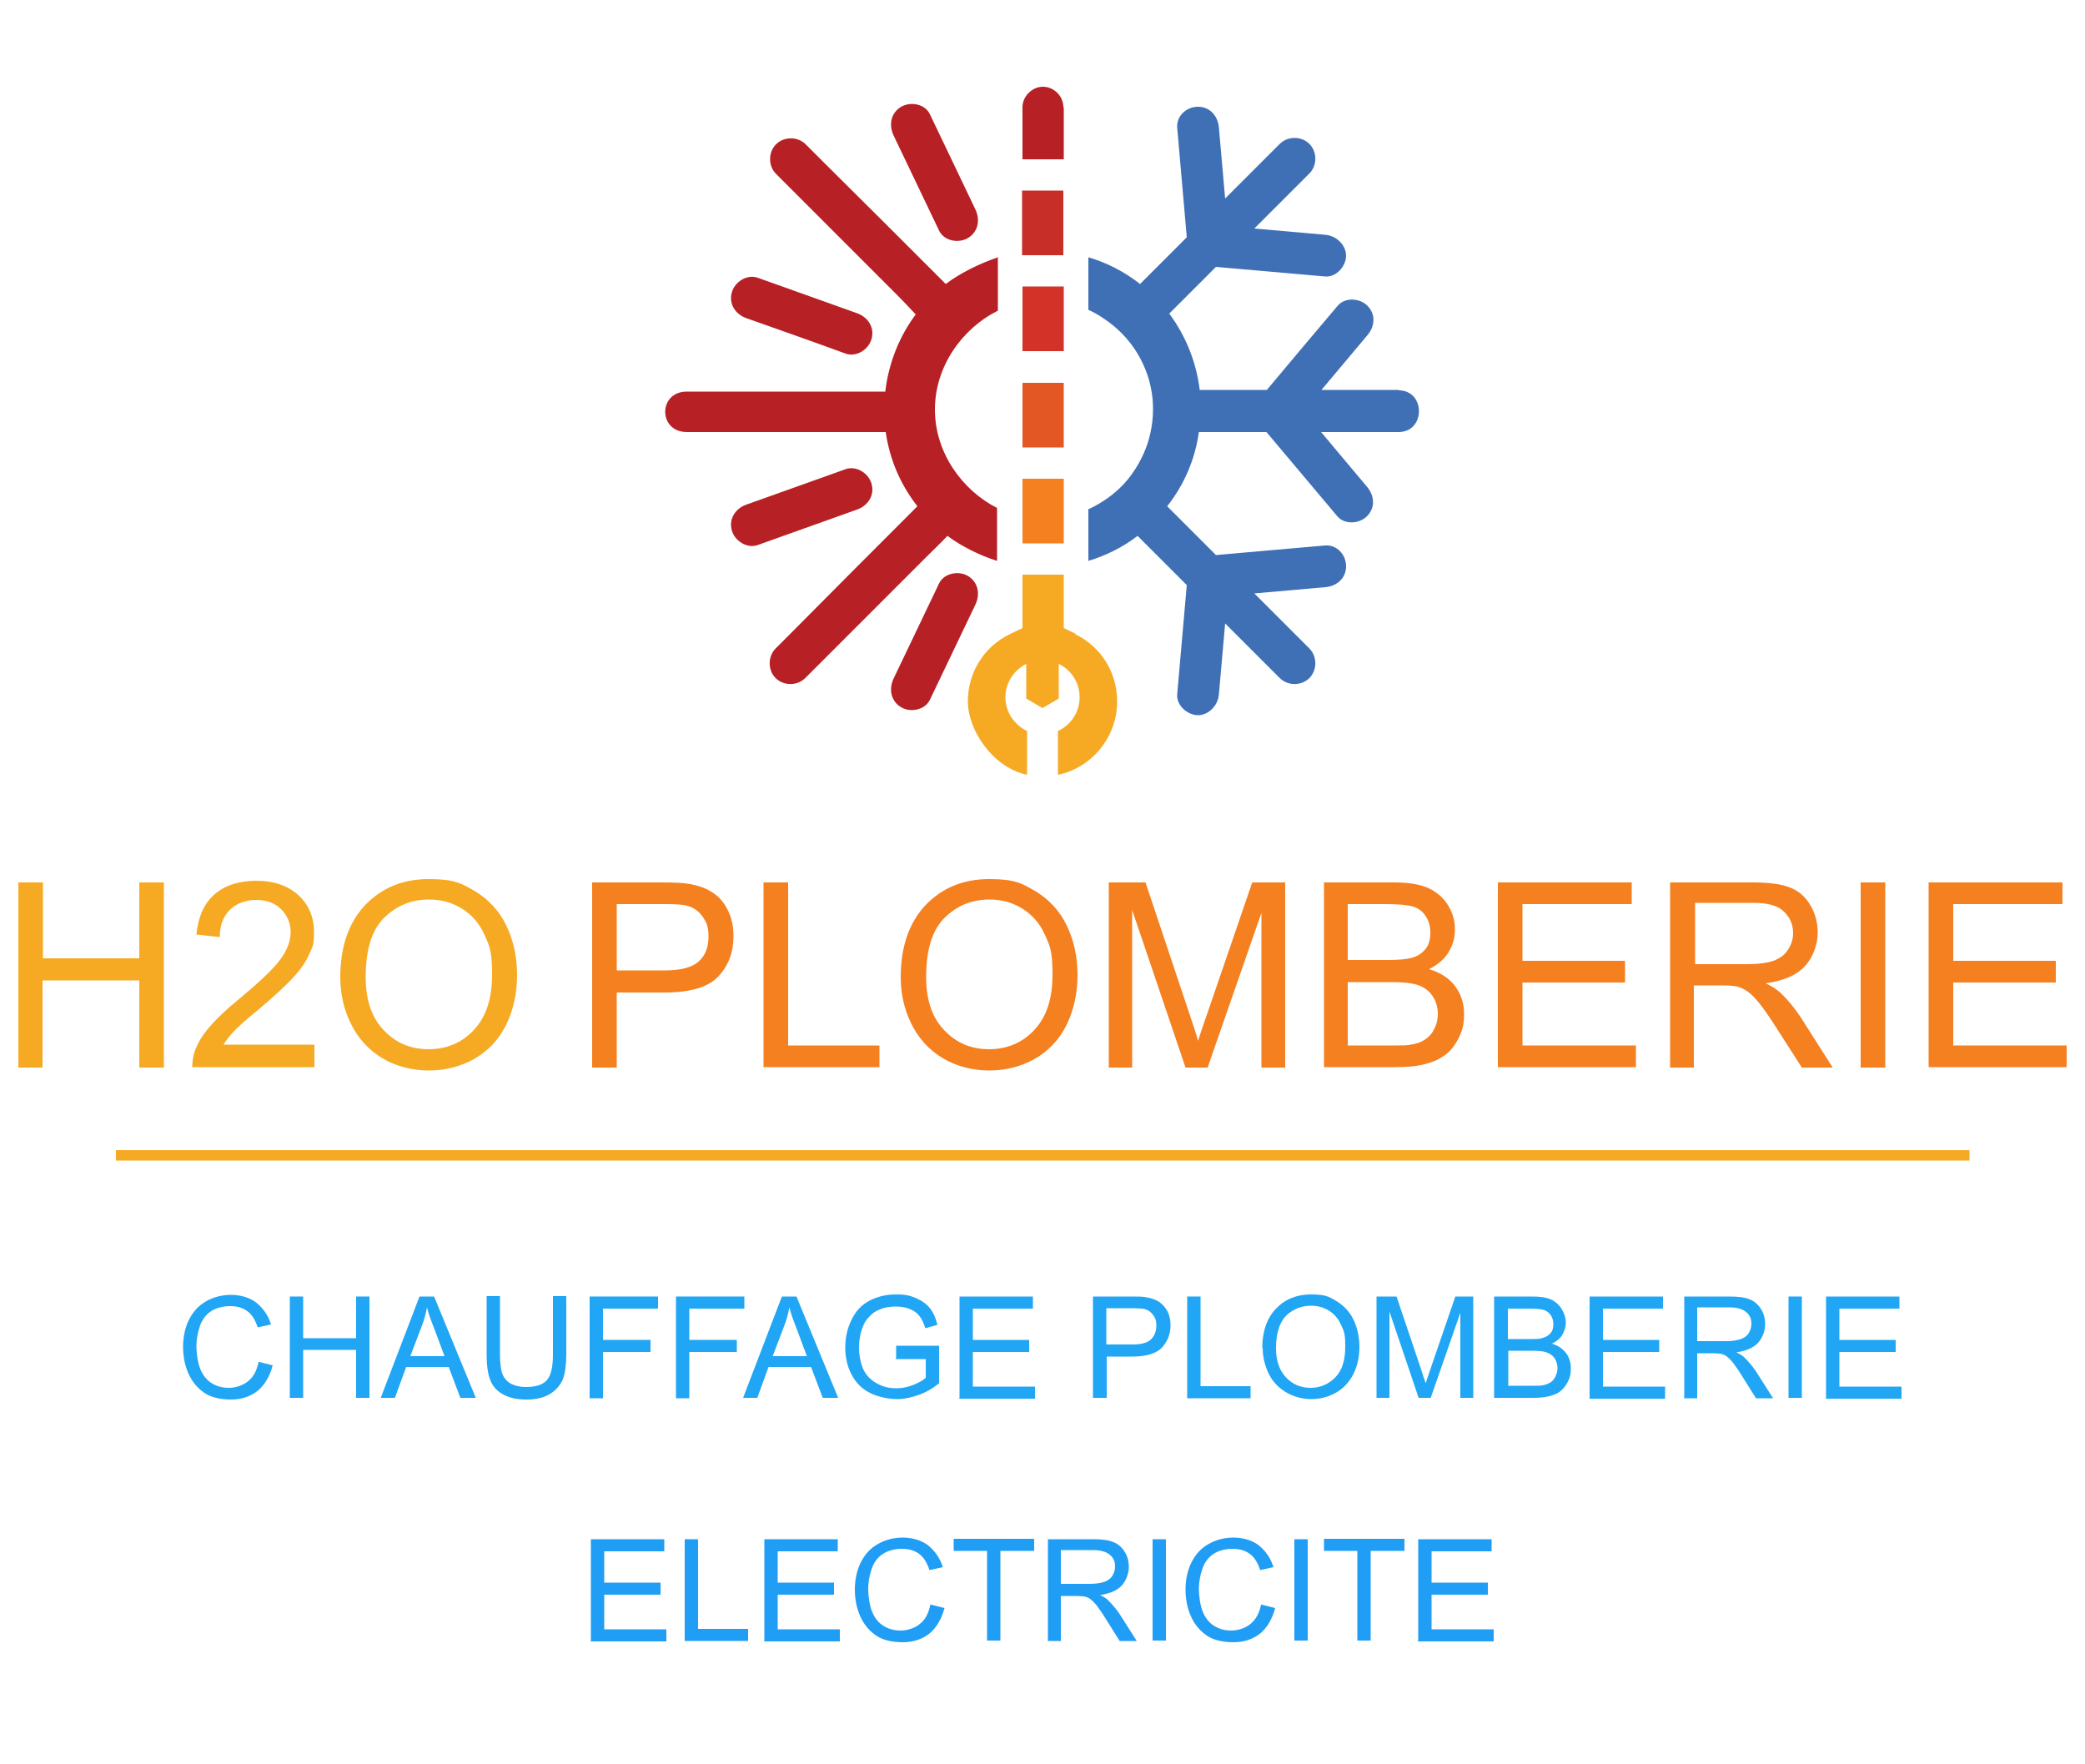 <?xml version="1.0" encoding="UTF-8"?>
<svg id="Calque_1" xmlns="http://www.w3.org/2000/svg" version="1.1" viewBox="0 0 500 423">
  <!-- Generator: Adobe Illustrator 29.1.0, SVG Export Plug-In . SVG Version: 2.1.0 Build 142)  -->
  <defs>
    <style>
      .st0 {
        fill: #c62e27;
      }

      .st1 {
        fill: #d23227;
      }

      .st2 {
        fill: #20a6f4;
      }

      .st3 {
        isolation: isolate;
      }

      .st4 {
        fill: #3f70b6;
      }

      .st5 {
        fill: #e35725;
      }

      .st6 {
        fill: #f6aa24;
      }

      .st7 {
        fill: #209df4;
      }

      .st8 {
        fill: #f48020;
      }

      .st9 {
        fill: #b72025;
      }
    </style>
  </defs>
  <g>
    <path class="st9" d="M239.3,74.5v-12.8c-4.1,1.4-8.8,3.6-12.5,6.4-10-10-20-20-30.1-30-1.2-1.2-2.3-2.3-3.5-3.5-1.9-1.9-5.2-1.9-7.1,0s-1.9,5.2,0,7.1c9.7,9.7,19.4,19.4,29.1,29.1,1.5,1.5,3,3.1,4.4,4.6-3.9,5.2-6.5,11.6-7.3,18.5h-47.6c-6.9,0-6.9,9.7,0,9.7h47.7c1,6.9,3.7,12.8,7.6,17.8-10.2,10.2-20.4,20.4-30.5,30.6-1.2,1.2-2.3,2.3-3.5,3.5-1.9,1.9-1.9,5.2,0,7.1,1.9,1.9,5.2,1.9,7.1,0l29.1-29.1c1.7-1.7,3.4-3.3,5-5,3.5,2.6,7.8,4.7,11.9,6v-12.7c-8.3-4.2-14.9-13.2-14.9-23.6,0-10.4,6.6-19.4,14.9-23.6h0ZM179,76.3c7.9,2.8,15.9,5.6,23.8,8.5,2.6.9,5.5-1,6.2-3.5.8-2.8-.9-5.3-3.5-6.2l-23.8-8.5c-2.6-.9-5.5,1-6.2,3.5-.8,2.8.9,5.3,3.5,6.2ZM225.2,55.3c1.2,2.5,4.6,3.1,6.9,1.8,2.5-1.5,3-4.4,1.8-6.9l-10.9-22.8c-1.2-2.5-4.6-3.1-6.9-1.8-2.5,1.5-3,4.4-1.8,6.9,3.6,7.6,7.3,15.2,10.9,22.8ZM232.1,138.1c-2.2-1.3-5.7-.7-6.9,1.8-3.6,7.6-7.3,15.2-10.9,22.8-1.2,2.5-.7,5.4,1.8,6.9,2.2,1.3,5.7.7,6.9-1.8l10.9-22.8c1.2-2.5.7-5.4-1.8-6.9ZM209,116c-.7-2.5-3.6-4.4-6.2-3.5l-23.8,8.5c-2.6.9-4.3,3.4-3.5,6.2.7,2.5,3.6,4.4,6.2,3.5l23.8-8.5c2.6-.9,4.3-3.4,3.5-6.2Z"/>
    <path class="st4" d="M335.5,93.5h-18.6c3.7-4.4,7.3-8.7,11-13.1,1.8-2.1,2.1-5,0-7.1-1.8-1.8-5.3-2.1-7.1,0-5.7,6.7-11.3,13.4-17,20.2h-16.1c-.8-6.6-3.3-12.9-7.3-18.3l2.6-2.6c.6-.6,1.2-1.2,1.8-1.8l6.8-6.8,26.2,2.3c2.7.2,5-2.5,5-5s-2.3-4.8-5-5c-5.7-.5-11.3-1-17-1.5,3.2-3.2,6.4-6.4,9.7-9.7l3.5-3.5c1.9-1.9,1.9-5.2,0-7.1-1.9-1.9-5.2-1.9-7.1,0-4.4,4.4-8.8,8.8-13.1,13.1-.5-5.7-1-11.3-1.5-17-.2-2.7-2.1-5-5-5s-5.2,2.3-5,5l2.3,26.3-6.8,6.8-4.4,4.4c-3.7-2.9-7.9-5.1-12.4-6.4v12.6c1.4.6,2.7,1.4,4,2.3,2.8,1.9,5.2,4.3,7.1,7.1,2,3,3.4,6.4,4,9.9.3,1.5.4,3,.4,4.6,0,1.8-.2,3.7-.6,5.5-.7,3.4-2.2,6.7-4.2,9.6-1.9,2.8-4.4,5.1-7.2,6.9-1.1.7-2.3,1.4-3.5,1.9v12.4c4.3-1.3,8.3-3.3,11.8-6l5,5,6.8,6.8-2.3,26.2c-.2,2.7,2.5,5,5,5s4.8-2.3,5-5c.5-5.7,1-11.3,1.5-17l13.1,13.1c1.9,1.9,5.2,1.9,7.1,0,1.9-1.9,1.9-5.2,0-7.1l-3.5-3.5-9.7-9.7c5.7-.5,11.4-1,17-1.5,2.7-.2,5-2.1,5-5s-2.3-5.2-5-5c-8.8.8-17.5,1.5-26.2,2.3-2.3-2.3-4.5-4.5-6.8-6.8l-4.9-4.9c4.1-5.2,6.7-11.3,7.6-17.8h16.2l17,20.2c1.8,2.1,5.3,1.8,7.1,0,2.1-2.1,1.8-5,0-7.1l-11-13.1h18.6c6.5,0,6.5-10,0-10h0Z"/>
    <path class="st0" d="M255,45.7h-9.9v15.5h9.9v-15.5Z"/>
    <path class="st5" d="M245.2,107.3h9.9v-15.5h-9.9v15.5Z"/>
    <path class="st1" d="M245.2,68.7v15.5h9.9v-15.5h-9.9Z"/>
    <path class="st9" d="M255,25.7c0-2.7-2.3-4.9-4.9-4.9s-4.9,2.3-4.9,4.9v12.5h9.9v-12.5h0Z"/>
    <path class="st8" d="M245.2,114.8v15.5h9.9v-15.5h-9.9Z"/>
    <path class="st6" d="M258,152l-2.9-1.4v-12.8h-9.9v12.8l-2.9,1.4c-6.3,3-10.2,9.2-10.2,16.2s6.1,15.9,14.2,17.6v-10.5c-3.1-1.5-5.2-4.6-5.2-8.1,0-3.4,2-6.5,5-8v8.3l3.9,2.3,3.9-2.3v-8.3c3.1,1.5,5,4.6,5,8,0,3.5-2,6.6-5.2,8.1v10.5c8.1-1.7,14.2-9,14.2-17.6,0-7-3.9-13.2-10.2-16.2h0Z"/>
  </g>
  <g>
    <g class="st3">
      <path class="st6" d="M4.4,256v-44.4h5.9v18.2h23.1v-18.2h5.9v44.4h-5.9v-20.9H10.2v20.9h-5.9Z"/>
      <path class="st6" d="M75.4,250.7v5.2h-29.3c0-1.3.2-2.6.6-3.8.7-2,1.9-4,3.6-5.9,1.6-1.9,4-4.2,7.1-6.7,4.8-4,8.1-7.1,9.8-9.4,1.7-2.3,2.5-4.5,2.5-6.6s-.8-4-2.3-5.5c-1.5-1.5-3.6-2.2-6-2.2s-4.7.8-6.3,2.4-2.4,3.8-2.4,6.5l-5.6-.6c.4-4.2,1.8-7.4,4.3-9.6,2.5-2.2,5.9-3.3,10.1-3.3s7.6,1.2,10.1,3.5,3.7,5.3,3.7,8.8-.4,3.5-1.1,5.2c-.7,1.7-1.9,3.5-3.6,5.4-1.7,1.9-4.5,4.5-8.4,7.8-3.3,2.7-5.4,4.6-6.3,5.6-.9,1-1.7,2-2.3,3h21.8Z"/>
      <path class="st6" d="M81.6,234.4c0-7.4,2-13.1,5.9-17.3,4-4.2,9.1-6.3,15.3-6.3s7.8,1,11.1,2.9c3.3,2,5.8,4.7,7.5,8.2,1.7,3.5,2.6,7.5,2.6,11.9s-.9,8.5-2.7,12.1c-1.8,3.6-4.4,6.2-7.7,8.1-3.3,1.8-6.9,2.7-10.8,2.7s-7.9-1-11.2-3c-3.3-2-5.8-4.8-7.5-8.3-1.7-3.5-2.5-7.2-2.5-11.1ZM87.7,234.4c0,5.3,1.4,9.6,4.3,12.6,2.9,3.1,6.5,4.6,10.8,4.6s8.1-1.6,10.9-4.7c2.9-3.1,4.3-7.5,4.3-13.2s-.6-6.8-1.8-9.5c-1.2-2.7-3-4.8-5.4-6.3-2.4-1.5-5-2.2-7.9-2.2-4.2,0-7.7,1.4-10.7,4.3-3,2.9-4.5,7.6-4.5,14.3Z"/>
    </g>
    <g class="st3">
      <path class="st8" d="M142,256v-44.4h16.7c2.9,0,5.2.1,6.8.4,2.2.4,4,1.1,5.5,2.1,1.5,1,2.7,2.4,3.6,4.3.9,1.8,1.3,3.9,1.3,6.1,0,3.8-1.2,7-3.6,9.6-2.4,2.6-6.7,3.9-13,3.9h-11.4v18h-5.9ZM147.9,232.7h11.5c3.8,0,6.5-.7,8.1-2.1,1.6-1.4,2.4-3.4,2.4-6s-.5-3.4-1.4-4.8c-.9-1.3-2.2-2.2-3.7-2.6-1-.3-2.8-.4-5.5-.4h-11.4v15.9Z"/>
      <path class="st8" d="M183.1,256v-44.4h5.9v39.1h21.9v5.2h-27.7Z"/>
      <path class="st8" d="M216,234.4c0-7.4,2-13.1,5.9-17.3,4-4.2,9.1-6.3,15.3-6.3s7.8,1,11.1,2.9c3.3,2,5.8,4.7,7.5,8.2,1.7,3.5,2.6,7.5,2.6,11.9s-.9,8.5-2.7,12.1c-1.8,3.6-4.4,6.2-7.7,8.1-3.3,1.8-6.9,2.7-10.8,2.7s-7.9-1-11.2-3c-3.3-2-5.8-4.8-7.5-8.3-1.7-3.5-2.5-7.2-2.5-11.1ZM222.1,234.4c0,5.3,1.4,9.6,4.3,12.6,2.9,3.1,6.5,4.6,10.8,4.6s8.1-1.6,10.9-4.7c2.9-3.1,4.3-7.5,4.3-13.2s-.6-6.8-1.8-9.5c-1.2-2.7-3-4.8-5.4-6.3-2.4-1.5-5-2.2-7.9-2.2-4.2,0-7.7,1.4-10.7,4.3-3,2.9-4.5,7.6-4.5,14.3Z"/>
      <path class="st8" d="M265.9,256v-44.4h8.8l10.5,31.4c1,2.9,1.7,5.1,2.1,6.6.5-1.6,1.3-4,2.4-7.1l10.6-30.9h7.9v44.4h-5.7v-37.1l-12.9,37.1h-5.3l-12.8-37.8v37.8h-5.7Z"/>
      <path class="st8" d="M317.5,256v-44.4h16.7c3.4,0,6.1.4,8.2,1.3,2,.9,3.7,2.3,4.8,4.1,1.2,1.9,1.7,3.8,1.7,5.9s-.5,3.7-1.5,5.4c-1,1.7-2.6,3-4.7,4.1,2.7.8,4.7,2.1,6.2,4,1.4,1.9,2.2,4.1,2.2,6.7s-.4,4-1.3,5.8c-.9,1.8-2,3.2-3.3,4.1-1.3,1-2.9,1.7-4.9,2.2-1.9.5-4.3.7-7.2.7h-16.9ZM323.3,230.2h9.6c2.6,0,4.5-.2,5.6-.5,1.5-.4,2.6-1.2,3.4-2.2.8-1,1.1-2.3,1.1-3.9s-.4-2.8-1.1-3.9c-.7-1.1-1.7-1.9-3-2.3-1.3-.4-3.6-.6-6.8-.6h-8.9v13.4ZM323.3,250.7h11c1.9,0,3.2,0,4-.2,1.4-.2,2.5-.6,3.4-1.2.9-.6,1.7-1.4,2.2-2.5.6-1.1.9-2.3.9-3.7s-.4-3.1-1.3-4.3c-.8-1.2-2-2.1-3.5-2.6-1.5-.5-3.7-.7-6.5-.7h-10.3v15.3Z"/>
      <path class="st8" d="M359.2,256v-44.4h32.1v5.2h-26.2v13.6h24.6v5.2h-24.6v15.1h27.2v5.2h-33.1Z"/>
      <path class="st8" d="M400.5,256v-44.4h19.7c4,0,7,.4,9,1.2,2.1.8,3.7,2.2,4.9,4.2,1.2,2,1.8,4.2,1.8,6.7s-1,5.8-3.1,8c-2,2.2-5.2,3.5-9.4,4.1,1.6.7,2.7,1.5,3.5,2.2,1.7,1.6,3.3,3.5,4.9,5.9l7.7,12.1h-7.4l-5.9-9.2c-1.7-2.7-3.1-4.7-4.2-6.1-1.1-1.4-2.1-2.4-3-3-.9-.6-1.8-1-2.7-1.2-.7-.1-1.8-.2-3.3-.2h-6.8v19.7h-5.9ZM406.4,231.2h12.6c2.7,0,4.8-.3,6.3-.8,1.5-.6,2.7-1.4,3.5-2.7.8-1.2,1.2-2.5,1.2-4,0-2.1-.8-3.8-2.3-5.2-1.5-1.4-3.9-2-7.2-2h-14v14.7Z"/>
      <path class="st8" d="M446.2,256v-44.4h5.9v44.4h-5.9Z"/>
      <path class="st8" d="M462.5,256v-44.4h32.1v5.2h-26.2v13.6h24.6v5.2h-24.6v15.1h27.2v5.2h-33.1Z"/>
    </g>
  </g>
  <g class="st3">
    <path class="st2" d="M62.2,326.6l3.2.8c-.7,2.6-1.9,4.7-3.6,6.1-1.8,1.4-3.9,2.1-6.4,2.1s-4.8-.5-6.4-1.6c-1.6-1.1-2.9-2.6-3.8-4.6-.9-2-1.3-4.2-1.3-6.5s.5-4.7,1.5-6.6c1-1.9,2.3-3.3,4.1-4.3,1.8-1,3.8-1.5,5.9-1.5s4.5.6,6.1,1.9,2.8,3,3.5,5.2l-3.2.7c-.6-1.8-1.4-3.1-2.5-3.9-1.1-.8-2.4-1.2-4.1-1.2s-3.4.4-4.7,1.3c-1.3.9-2.1,2.1-2.6,3.6-.5,1.5-.8,3.1-.8,4.7s.3,3.9.9,5.4c.6,1.5,1.5,2.7,2.8,3.5,1.3.8,2.7,1.1,4.1,1.1s3.3-.5,4.6-1.6c1.3-1,2.1-2.6,2.5-4.6Z"/>
    <path class="st2" d="M69.5,335.2v-24.3h3.2v10h12.7v-10h3.2v24.3h-3.2v-11.5h-12.7v11.5h-3.2Z"/>
    <path class="st2" d="M91.3,335.2l9.3-24.3h3.5l10,24.3h-3.7l-2.8-7.4h-10.2l-2.7,7.4h-3.4ZM98.3,325.2h8.3l-2.5-6.7c-.8-2-1.4-3.7-1.7-5-.3,1.6-.7,3.1-1.3,4.6l-2.7,7.1Z"/>
    <path class="st2" d="M132.6,310.8h3.2v14.1c0,2.4-.3,4.4-.8,5.8-.6,1.4-1.6,2.6-3,3.5-1.4.9-3.3,1.4-5.7,1.4s-4.1-.4-5.6-1.2c-1.5-.8-2.5-1.9-3.1-3.4-.6-1.5-.9-3.5-.9-6.1v-14.1h3.2v14c0,2.1.2,3.7.6,4.7.4,1,1.1,1.8,2,2.3,1,.5,2.1.8,3.5.8,2.4,0,4.1-.5,5.1-1.6,1-1.1,1.5-3.1,1.5-6.2v-14Z"/>
    <path class="st2" d="M141.4,335.2v-24.3h16.4v2.9h-13.2v7.5h11.4v2.9h-11.4v11.1h-3.2Z"/>
    <path class="st2" d="M162.1,335.2v-24.3h16.4v2.9h-13.2v7.5h11.4v2.9h-11.4v11.1h-3.2Z"/>
    <path class="st2" d="M178.2,335.2l9.3-24.3h3.5l10,24.3h-3.7l-2.8-7.4h-10.2l-2.7,7.4h-3.4ZM185.2,325.2h8.3l-2.5-6.7c-.8-2-1.4-3.7-1.7-5-.3,1.6-.7,3.1-1.3,4.6l-2.7,7.1Z"/>
    <path class="st2" d="M214.9,325.6v-2.9h10.3s0,9,0,9c-1.6,1.3-3.2,2.2-4.9,2.8-1.7.6-3.4,1-5.2,1s-4.6-.5-6.5-1.5c-2-1-3.4-2.5-4.4-4.4s-1.5-4.1-1.5-6.5.5-4.6,1.5-6.6c1-2.1,2.4-3.6,4.3-4.6s4-1.5,6.4-1.5,3.4.3,4.8.9c1.4.6,2.5,1.4,3.3,2.4s1.4,2.3,1.8,4l-2.9.8c-.4-1.2-.8-2.2-1.4-2.9-.5-.7-1.3-1.3-2.3-1.7-1-.4-2.1-.6-3.4-.6s-2.7.2-3.8.7c-1.1.4-1.9,1-2.6,1.8-.7.7-1.2,1.5-1.5,2.4-.6,1.5-.9,3.1-.9,4.9s.4,4,1.1,5.4,1.8,2.5,3.3,3.3,2.9,1.1,4.5,1.1,2.8-.3,4.1-.8c1.3-.5,2.3-1.1,3-1.7v-4.5h-7.2Z"/>
    <path class="st2" d="M230.1,335.2v-24.3h17.6v2.9h-14.4v7.5h13.5v2.9h-13.5v8.3h14.9v2.9h-18.2Z"/>
    <path class="st2" d="M262.1,335.2v-24.3h9.2c1.6,0,2.8,0,3.7.2,1.2.2,2.2.6,3,1.1.8.6,1.5,1.3,2,2.3.5,1,.7,2.1.7,3.3,0,2.1-.7,3.8-2,5.3-1.3,1.4-3.7,2.2-7.1,2.2h-6.2v9.9h-3.2ZM265.3,322.4h6.3c2.1,0,3.6-.4,4.4-1.2s1.3-1.9,1.3-3.3-.3-1.9-.8-2.6c-.5-.7-1.2-1.2-2-1.4-.5-.1-1.5-.2-3-.2h-6.2v8.7Z"/>
    <path class="st2" d="M284.7,335.2v-24.3h3.2v21.5h12v2.9h-15.2Z"/>
    <path class="st2" d="M302.7,323.3c0-4,1.1-7.2,3.3-9.5,2.2-2.3,5-3.4,8.4-3.4s4.3.5,6.1,1.6,3.2,2.6,4.1,4.5c.9,1.9,1.4,4.1,1.4,6.5s-.5,4.7-1.5,6.6-2.4,3.4-4.2,4.4c-1.8,1-3.8,1.5-5.9,1.5s-4.3-.6-6.1-1.7-3.2-2.6-4.1-4.5-1.4-3.9-1.4-6.1ZM306,323.4c0,2.9.8,5.2,2.4,6.9,1.6,1.7,3.6,2.5,5.9,2.5s4.4-.9,6-2.6c1.6-1.7,2.3-4.1,2.3-7.3s-.3-3.7-1-5.2c-.7-1.5-1.6-2.6-2.9-3.4-1.3-.8-2.7-1.2-4.3-1.2-2.3,0-4.2.8-5.9,2.3-1.6,1.6-2.5,4.2-2.5,7.8Z"/>
    <path class="st2" d="M330.1,335.2v-24.3h4.8l5.8,17.2c.5,1.6.9,2.8,1.2,3.6.3-.9.7-2.2,1.3-3.9l5.8-16.9h4.3v24.3h-3.1v-20.4l-7.1,20.4h-2.9l-7-20.7v20.7h-3.1Z"/>
    <path class="st2" d="M358.3,335.2v-24.3h9.1c1.9,0,3.4.2,4.5.7,1.1.5,2,1.3,2.6,2.3.6,1,1,2.1,1,3.2s-.3,2-.8,2.9-1.4,1.7-2.6,2.2c1.5.4,2.6,1.2,3.4,2.2.8,1,1.2,2.3,1.2,3.7s-.2,2.2-.7,3.2c-.5,1-1.1,1.7-1.8,2.3s-1.6.9-2.7,1.2c-1.1.3-2.4.4-3.9.4h-9.3ZM361.6,321.1h5.3c1.4,0,2.5,0,3.1-.3.8-.2,1.4-.6,1.9-1.2s.6-1.3.6-2.1-.2-1.5-.6-2.1c-.4-.6-.9-1-1.7-1.3-.7-.2-2-.3-3.7-.3h-4.9v7.4ZM361.6,332.3h6.1c1,0,1.8,0,2.2-.1.7-.1,1.4-.4,1.9-.7s.9-.8,1.2-1.4c.3-.6.5-1.3.5-2s-.2-1.7-.7-2.4c-.5-.7-1.1-1.1-1.9-1.4-.8-.3-2-.4-3.6-.4h-5.6v8.4Z"/>
    <path class="st2" d="M381.2,335.2v-24.3h17.6v2.9h-14.4v7.5h13.5v2.9h-13.5v8.3h14.9v2.9h-18.2Z"/>
    <path class="st2" d="M403.9,335.2v-24.3h10.8c2.2,0,3.8.2,4.9.7,1.1.4,2,1.2,2.7,2.3s1,2.3,1,3.7-.6,3.2-1.7,4.4-2.8,1.9-5.2,2.3c.9.4,1.5.8,1.9,1.2.9.9,1.8,1.9,2.7,3.2l4.2,6.6h-4.1l-3.2-5.1c-.9-1.5-1.7-2.6-2.3-3.4s-1.2-1.3-1.6-1.6-1-.5-1.5-.6c-.4,0-1-.1-1.8-.1h-3.7v10.8h-3.2ZM407.1,321.6h6.9c1.5,0,2.6-.2,3.5-.5.8-.3,1.5-.8,1.9-1.5.4-.7.6-1.4.6-2.2,0-1.2-.4-2.1-1.3-2.8-.8-.7-2.2-1.1-4-1.1h-7.7v8.1Z"/>
    <path class="st2" d="M428.9,335.2v-24.3h3.2v24.3h-3.2Z"/>
    <path class="st2" d="M437.9,335.2v-24.3h17.6v2.9h-14.4v7.5h13.5v2.9h-13.5v8.3h14.9v2.9h-18.2Z"/>
  </g>
  <g class="st3">
    <path class="st7" d="M141.7,393.4v-24.3h17.6v2.9h-14.4v7.5h13.5v2.9h-13.5v8.3h14.9v2.9h-18.2Z"/>
    <path class="st7" d="M164.2,393.4v-24.3h3.2v21.5h12v2.9h-15.2Z"/>
    <path class="st7" d="M183.3,393.4v-24.3h17.6v2.9h-14.4v7.5h13.5v2.9h-13.5v8.3h14.9v2.9h-18.2Z"/>
    <path class="st7" d="M223.3,384.8l3.2.8c-.7,2.6-1.9,4.7-3.6,6.1-1.8,1.4-3.9,2.1-6.4,2.1s-4.8-.5-6.4-1.6c-1.6-1.1-2.9-2.6-3.8-4.6-.9-2-1.3-4.2-1.3-6.5s.5-4.7,1.5-6.6c1-1.9,2.3-3.3,4.1-4.3,1.8-1,3.8-1.5,5.9-1.5s4.5.6,6.1,1.9,2.8,3,3.5,5.2l-3.2.7c-.6-1.8-1.4-3.1-2.5-3.9-1.1-.8-2.4-1.2-4.1-1.2s-3.4.4-4.7,1.3c-1.3.9-2.1,2.1-2.6,3.6-.5,1.5-.8,3.1-.8,4.7s.3,3.9.9,5.4c.6,1.5,1.5,2.7,2.8,3.5,1.3.8,2.7,1.1,4.1,1.1s3.3-.5,4.6-1.6c1.3-1,2.1-2.6,2.5-4.6Z"/>
    <path class="st7" d="M236.7,393.4v-21.5h-8v-2.9h19.3v2.9h-8.1v21.5h-3.2Z"/>
    <path class="st7" d="M251.3,393.4v-24.3h10.8c2.2,0,3.8.2,4.9.7,1.1.4,2,1.2,2.7,2.3s1,2.3,1,3.7-.6,3.2-1.7,4.4-2.8,1.9-5.2,2.3c.9.4,1.5.8,1.9,1.2.9.9,1.8,1.9,2.7,3.2l4.2,6.6h-4.1l-3.2-5.1c-.9-1.5-1.7-2.6-2.3-3.4s-1.2-1.3-1.6-1.6-1-.5-1.5-.6c-.4,0-1-.1-1.8-.1h-3.7v10.8h-3.2ZM254.5,379.8h6.9c1.5,0,2.6-.2,3.5-.5.8-.3,1.5-.8,1.9-1.5.4-.7.6-1.4.6-2.2,0-1.2-.4-2.1-1.3-2.8-.8-.7-2.2-1.1-4-1.1h-7.7v8.1Z"/>
    <path class="st7" d="M276.4,393.4v-24.3h3.2v24.3h-3.2Z"/>
    <path class="st7" d="M302.6,384.8l3.2.8c-.7,2.6-1.9,4.7-3.6,6.1-1.8,1.4-3.9,2.1-6.4,2.1s-4.8-.5-6.4-1.6c-1.6-1.1-2.9-2.6-3.8-4.6-.9-2-1.3-4.2-1.3-6.5s.5-4.7,1.5-6.6c1-1.9,2.3-3.3,4.1-4.3,1.8-1,3.8-1.5,5.9-1.5s4.5.6,6.1,1.9,2.8,3,3.5,5.2l-3.2.7c-.6-1.8-1.4-3.1-2.5-3.9s-2.4-1.2-4.1-1.2-3.4.4-4.7,1.3c-1.3.9-2.1,2.1-2.6,3.6-.5,1.5-.8,3.1-.8,4.7s.3,3.9.9,5.4c.6,1.5,1.5,2.7,2.8,3.5s2.7,1.1,4.1,1.1,3.3-.5,4.6-1.6,2.1-2.6,2.5-4.6Z"/>
    <path class="st7" d="M310.4,393.4v-24.3h3.2v24.3h-3.2Z"/>
    <path class="st7" d="M325.5,393.4v-21.5h-8v-2.9h19.3v2.9h-8.1v21.5h-3.2Z"/>
    <path class="st7" d="M340.1,393.4v-24.3h17.6v2.9h-14.4v7.5h13.5v2.9h-13.5v8.3h14.9v2.9h-18.2Z"/>
  </g>
  <rect class="st6" x="27.8" y="275.8" width="444.5" height="2.5"/>
</svg>